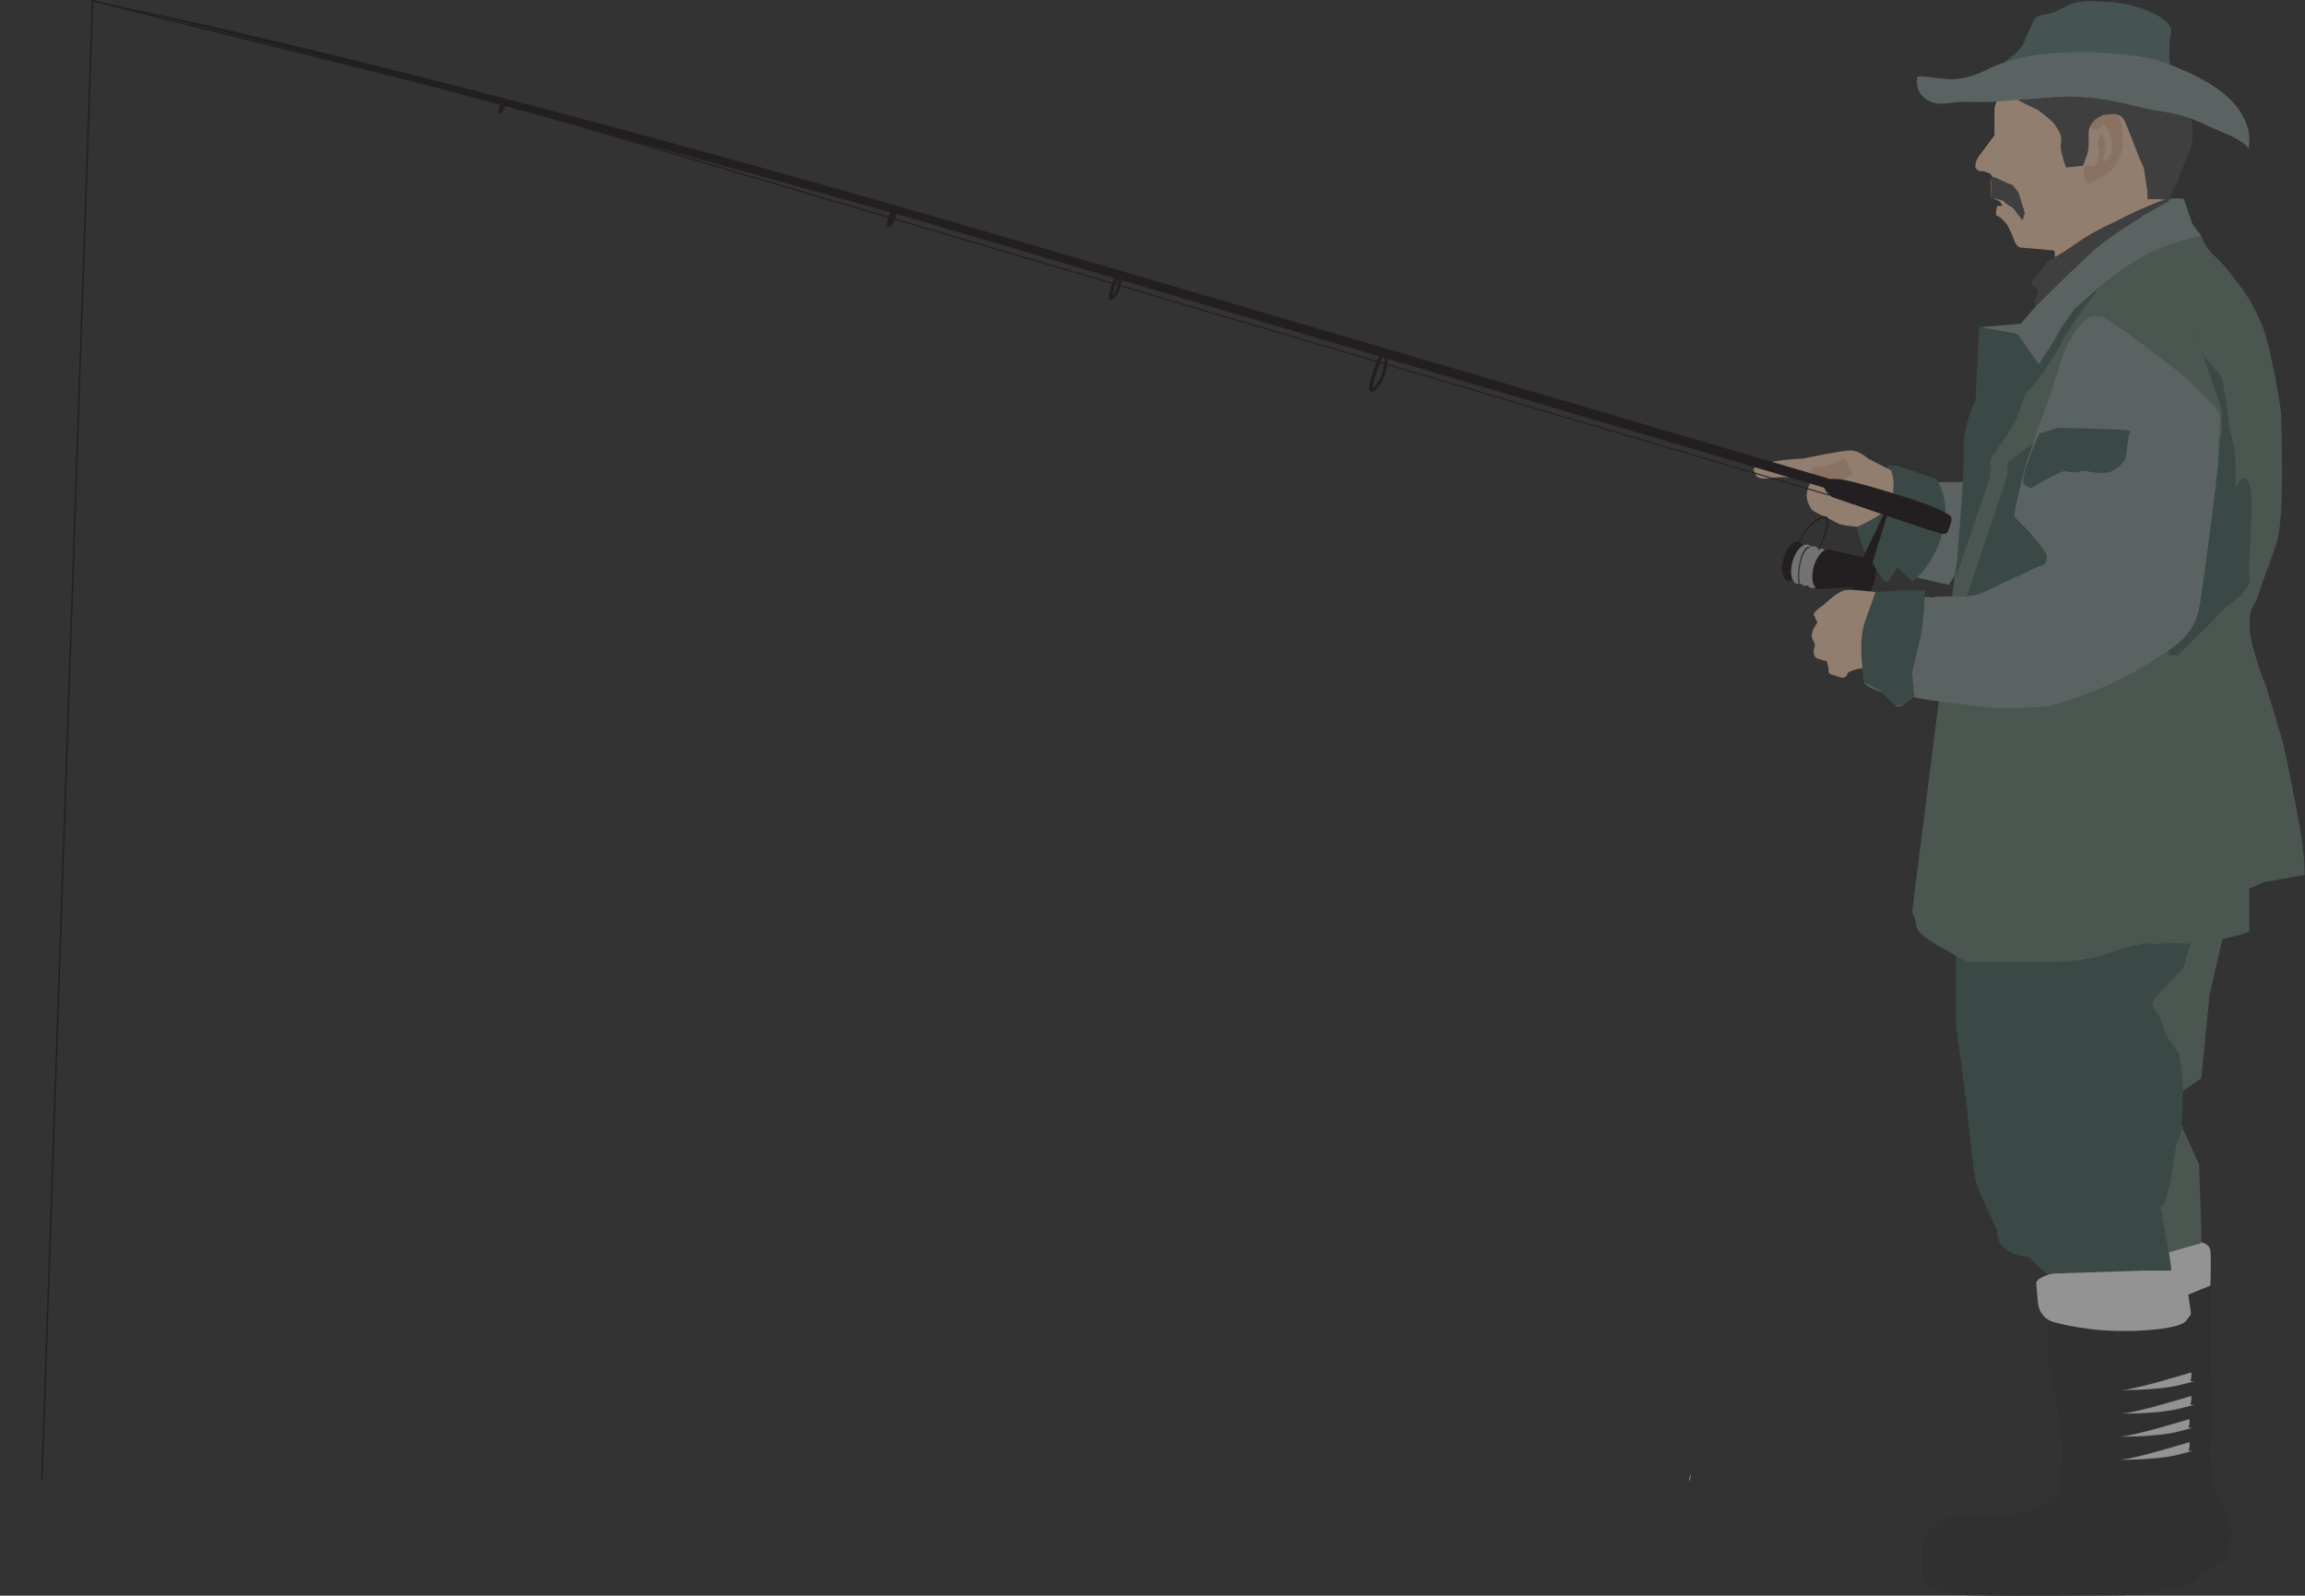 <?xml version="1.0" encoding="UTF-8"?> <svg xmlns="http://www.w3.org/2000/svg" xmlns:xlink="http://www.w3.org/1999/xlink" width="509.2" height="352.5" version="1.1" viewBox="0 0 509.2 352.5"><rect x="0" y="0" width="509.2" height="352.5" fill="#333333" stroke="none"/><!-- Generator: Adobe Illustrator 29.1.0, SVG Export Plug-In . SVG Version: 2.1.0 Build 142) --><g id="Layer_1" display="none"><image width="799" height="519" transform="translate(0 23.6) scale(.6)"></image></g><g id="Layer_2"><g><path d="M428.1,106.5h6.8s1.2,9.4-.7,14.9-3.7,7.8-3.7,7.8l-7-1.6-1-1.3,5.7-19.9Z" fill="#5a6362"></path><path d="M417,102.9h2.2l8.6,2.9s3.4,4.9,1.3,12.1-6.6,10.6-6.6,10.6l-3.4-3.1-2,3.1h-.9l-4.6-7.2-1.3-4.1.2-1,6.6-13.4Z" fill="#3a4946"></path><path d="M484,282.4l4.3-1.7v21.5s.6,11.8,0,17.3,1.8,10.8,1.8,10.8c0,0,3.2,7.1,3,8.1s-.8,4.6-.8,4.6c0,0,0,1-4,3.5-4,2.5-8,.7-8,.7l-1.4-29.5-.8-16s3.1-8.1,3.2-8.6,1.6-2.2,1.6-2.2l1-8.6Z" fill="#2f302f"></path><path d="M477.4,276.3l8.3-2s2.4.2,2.6,2,0,7.7,0,7.7l-5.4,2.2h-2.3l-3.2-9.8Z" fill="#929392"></path><polygon points="492.3 201.6 488.1 219.9 486.3 238.2 479.3 243 485.8 257.2 486.3 271.4 486.3 274.6 479 276.7 472.2 276.7 463.9 259 464.2 225.3 465.7 207.3 492.3 201.6" fill="#4a564f"></polygon><path d="M432.1,202.9v23.9s2,13.9,2.4,18,1.4,13.9,2,16.2,4.7,10.9,4.7,10.9c0,0-.4,2.7,2.4,4.4s4.2.9,5,1.8,3.8,3.5,4.1,3.8,16.8,6.5,21.6,5c4.7-1.5,4-3,4.8-3.8s.7-3,0-6.5-1.8-10-1.8-10c0,0,.7.9,1.8-4.1s1.4-10,2.2-10.9,1-11.5,1-11.5c0,0-.6-6.5-1-7.4s-2.8-3.2-3.4-5.9-3.2-4.4-2.1-5.9,6.5-7.1,6.5-7.1l4-13.3-54.2,2.4Z" fill="#3a4946"></path><path d="M486.3,52.1s.6,2.4,3,4.5,6.3,7.6,6.3,7.6c0,0,3.5,4.7,5.1,10.6,1.6,5.9,3.2,15.4,3.2,16.3s1,23.2-1,29-3.5,9.4-4.1,11.6-2,2-1.8,6.9,3.7,13.3,3.7,13.3l3.7,12.3s2.2,10.2,3.5,17.7c1.4,7.5,1.2,11.4,1.2,11.4l-9.1,1.6-3.1,1.4v9.5s-1.2.6-6.4,1.8-8.6.8-9.3.8-3-.3-3.8,0-3.9,0-3.9,0l-4.4,1.1s-4.7,1.6-5.5,1.8-5.7,1.2-9.6,1.2h-19.5s-3.2-1.8-4.6-2.6-6.4-3.5-6.5-5.1-1-3.3-1-3.3l9.7-76.6,5.9-17s.2-10.7.2-10.9,8.5-12.9,9.1-13.6,11.6-17.4,11.6-17.4l8.5-10.2s9.3-4.3,10-3.7,8.9,0,8.9,0Z" fill="#4a564f"></path><path d="M441.8,21.1s-1.2,1.9-1.2,3v5.8l-3.5,4.7c-.5.7-.8,1.6-.7,2.4l.3.4s.2.4,1,.4,2,.6,2,.6l.7,1s-.6-.2-.6.7v3.5l2,.9.6,1h-1.2s-.6,2.2,0,2.2,2.1,1.8,2.1,1.8c0,0,1.1,1.9,1.5,3.2s1.1,2,1.7,2,6.8.6,6.8.6c0,0,.8-.3.6,1.2s6.2-3,6.2-3l5.9-3.5s6-3.2,6.3-3.2,4.1-2,4.1-2l2.4-.7-.6-2.7s-.4-1.4,0-2.4,2.2-2.9,2.8-5.3-.4-9.9-.4-9.9c0,0-16.7-4.8-20-5.3s-18.8,2.9-18.8,2.9Z" fill="#917e6e"></path><path d="M460.3,38.2s.1,1.2.5,2.1,1.3,0,1.3,0c0,0,3.8-1.8,4.9-3.2s1.7-3.7,1.9-4.6,0-5-.6-6.4-2.5-1.4-3.7-1.3-2.5,1.9-2.5,1.9c0,0-.7,1-.1,1.6s2,0,2,0c0,0,.5-1.5,1.3-.2s1.2,2.6,1.2,2.6c0,0,.1,1.6,0,2.7s-1.5,2.3-1.5,2.3c0,0-.5-.2-.3-1s.4-.6.4-1.3v-1.8l-.4-1.3s-.4-1.4-.9-.2-.5,1.7-.5,1.7l.4,1.8s0,.7-.2,1.5-.7,1.4-.7,1.4c-.3.6-1.8,0-1.8,0,0,0-1,.6-.7,1.8Z" fill="#897262"></path><path d="M446.1,22.3l4.1,2s3,2.2,3.7,3.2,1.2,1.8,1.4,2.8-.2,1.4,0,2.8,1.1,3.9,1.1,3.9l3.8-.4.9-2.6c.2-.6.3-1.3.3-1.9v-3c.2-1.5,1.2-2.8,2.6-3.4l.6-.3,2.2-.2s1.8-.2,2.6,1.6,3.2,8.1,3.2,8.1l1,2.2.8,5.3v1.6h2.8c0,.1,1.8.1,1.8.1l2-4,2.2-5.6s1.8-2.8,1-7.4c-.8-4.5-7.6-4.6-7.6-4.6l-13.8-2.8-9.8-1.3-9.8,1.5,3.2,2.6Z" fill="#3f3f3f"></path><path d="M442.1,14.7c0-1.2,3.9-2.4,5.2-5.7.3-.8.5-1.3,1-2.3.9-2.1,1.1-2.4,1.4-2.7.8-.7,1.6-.7,3-1,2-.5,2.9-1.3,4.1-1.8,2.5-1.2,4.9-1,8.6-.8,1.3,0,6.4.4,11.2,3,1.4.8,2.7,1.7,3,3.1.1.7-.1.8-.3,2.6,0,.8-.2,2.4,0,4.3.2,1.7.5,2,.4,2.4-.7,4.2-37.4,2.5-37.6-1.1Z" fill="#455452"></path><path d="M430.3,17.5s4,.3,8.4-2,10.2-3.2,10.2-3.2c0,0,3.8-.8,11.3-.8s15.5,1.5,15.5,1.5c0,0,10.2,3.1,15.8,7.9,7,5.9,5.2,11.9,5.2,11.9,0,0-.7-1.6-5.8-3.6-5.1-2.1-6.7-3.6-13.9-4.7s-12.7-3.8-23.7-3-13.5,1.2-18.1,1-6.5,1.3-9.4-.4-2.3-4.6-2.3-4.6c0,0-.5-.8,1.5-.6s5.3.6,5.3.6Z" fill="#5a6362"></path><path d="M439.9,39.3v3c-.1,0-.1,1.4-.1,1.4l1.8.4s.7,0,1.4.7,1.6.9,1.9,1.4,1.9,2.5,1.9,2.5l.5-1.6s-.5-1.8-.9-3-.3-1.4-.9-2.1-.7-1.2-1.3-1.3-3.4-1.5-3.4-1.5h-1Z" fill="#3f3f3f"></path><path d="M448.6,62.6l1,1,.7.7-.8,2.4.3.9,3.3-3.1,10.5-10.1s7-5.6,10-6.9,5.5-3.1,5.5-3.1l-.2-.6s-5.2,1.9-8.7,3.7-7.5,3.4-11.3,6.1-6.5,4.1-6.5,4.1l-3.7,4.8Z" fill="#3f3f3f"></path><path d="M437.2,72.3l-.8,16.2s-2.8,5.1-2.6,11-1.8,28.2-1.8,28.2l7.6-22.3s.2-2.6,0-3.3,4-5.9,5.5-8.9c1.6-3,1.7-6.1,3.3-7.3s6.7-9.1,7.3-10.8,8.7-12.5,8.7-12.5l-19.1,11.2-8.3-1.5Z" fill="#3a4946"></path><path d="M437.2,72.3l9.2-.8,3.3-3.8s10.3-10.3,13.8-13.2,10-6.9,10-6.9l5.5-3.1s.1-.4.4-.6,3,0,3,0l1.9,5.5,2,2.7s-4.3.7-9.6,2.9-12,7.6-12,7.6l-6.4,5.6s-3.3,4.6-3.5,5.2-4.4,7.1-4.4,7.1l-4.7-6.7-8.3-1.5Z" fill="#5a6362"></path><path d="M450.5,96.9l-3.8,9.3.6,3s-1.1,3.5-.6,4.4.9,2.7,2.8,5.3,2.7,3.8,2.8,4.3.4,1.8.4,1.8l-5.4,2.6-5.1,3.3-7.7.8,9-26.7v-2.8l7-5.3Z" fill="#3a4946"></path><path d="M490.9,94.4l-2.4,17.8s-.9,13.2-2.3,18.9c-1.4,5.8-2.1,7.9-3.4,8.8s-3.8,2.7-3.8,2.7v2.1h2.2l7.5-7.4,3-3.2,3.2-2.4s2.6-2.8,2-4.2,1.4-17.7,0-20.7-3,.9-3,.9c0,0,0-6.8-.3-8.4s-1.2-5-1.2-5c0,0-.9-9.7-1.9-11.4s-3-2.5-4.2-5.5-2-5.8-2-5.8l6.5,18.9v3.7Z" fill="#3a4946"></path><path d="M427.4,131.8s4.6-.1,6.5,0,5-1.2,6.1-1.8,6.8-3.2,6.8-3.2c0,0,3.1-1.6,4.4-1.9s.9-2.8.9-2.8c0,0-2.4-3-3.9-4.7s-3.2-2.8-3.2-3.7,2.4-11.4,3.2-13.1,1.7-5.3,1.7-5.3c0,0,2.8-6.6,4.3-12.1,1.5-5.5,3.2-8.4,4.2-9.9s3.1-3.4,3.6-3.4.9-.1,2.2,0,15.8,11.1,18.1,13.1,6.9,6.6,7.8,8-.3,5.8,0,8.7-3.4,28.5-4.1,33.7-3.7,7.8-5.2,9-7.7,5.5-14.2,8.5c-6.5,3-13.5,5.1-14.5,5.2s-8.9.4-10.5.4-18.5-2.1-18.7-2.5-2.7,1.9-2.7,1.9c0,0-.9.4-1.3,0s-3-2.9-3-2.9c0,0-3.8-1.3-4-2.1s-.6-5.7-.6-5.7c0,0,0-5.2.7-7.7l2.3-6.5,13,1Z" fill="#5a6362"></path><path d="M448.6,107.9s6.4-3.9,7.5-3.8,3.1.5,3.5,0,4.6,1.1,6.9,0,3.1-2.9,3.1-2.9l.7-5.3s.7-.5,0-.8-15.7-.6-15.7-.6l-4.1,1.3s-4.7,10.3-3.3,11.2l1.4.9Z" fill="#3a4946"></path><path d="M452,288.7l.6,12.5s3.4,16.4,3,20.2-.7,7.7-.7,7.7c0,0-3,3.8-7.7,4.9s-10.8.6-11.2.6-2.9.4-5.1.7-4.1,1.6-5.2,3.6-1.1,2.4-1.1,3.4c.1,2.5-.2,5.9.4,6.4s1.3,3.4,9.8,3.7,34.4,0,34.4,0c0,0,15.4-.9,16.8-4.7s1.8-8.4,0-12.3c-1.8-3.8-3-8.3-3.1-9.3s1.4-17.4,1.1-22.5,0-13.2,0-13.2l-32-1.7Z" fill="#2f302f"></path><path d="M450.2,282.9l-.4.3.4,4.6c.2,2.1,1.6,3.8,3.6,4.3s4.5,1.1,8,1.5c7.6,1,19.7.2,21.1-1.8s1.2-.6.8-3.9-1-5.4-1-5.4l-2.4-1.8h-7.1l-18.8.6c-1.6,0-3.1.6-4.3,1.5Z" fill="#929392"></path><path d="M484,303.2s-12.1,3.7-14.8,3.8,7.3.3,12.6-1.1,1.8-.4,2.1-1,.2-1.6.2-1.6Z" fill="#929392"></path><path d="M484,308.4s-12.1,3.7-14.8,3.8,7.3.3,12.6-1.1,1.8-.4,2.1-1,.2-1.6.2-1.6Z" fill="#929392"></path><path d="M483.6,313.5s-12.1,3.7-14.8,3.8,7.3.3,12.6-1.1,1.8-.4,2.1-1,.2-1.6.2-1.6Z" fill="#929392"></path><path d="M483.6,318.6s-12.1,3.7-14.8,3.8,7.3.3,12.6-1.1,1.8-.4,2.1-1,.2-1.6.2-1.6Z" fill="#929392"></path><path d="M373.2,327.2c.3-.5.2-1.6.2-1.6" fill="#fff"></path><ellipse cx="396.2" cy="124" rx="4.5" ry="2.3" transform="translate(168.4 471.1) rotate(-74.1)" fill="#231f20"></ellipse><ellipse cx="401.3" cy="125.5" rx="4.5" ry="2.3" transform="translate(170.7 477.1) rotate(-74.1)" fill="#727272"></ellipse><ellipse cx="399.7" cy="125" rx="4.5" ry="2.3" transform="translate(170 475.2) rotate(-74.1)" fill="#727272"></ellipse><ellipse cx="398.1" cy="124.6" rx="4.5" ry="2.3" transform="translate(169.3 473.4) rotate(-74.1)" fill="#727272"></ellipse><path d="M411.8,123.2l-7.7-1.8c-1.2-.3-2.7,1.3-3.4,3.7s-.3,4.6.9,5c.3,0,.5,0,.8,0,1.8-.1,6.2-.4,6.8-.2.8.3-.9,1.5-1.1,2.4s2.7,0,2.7,0l2-1s1.3-2,1.6-4.5-2.6-3.5-2.6-3.5Z" fill="#231f20"></path><path d="M417.9,104l-5.2-2.7s-2-1.8-3.9-1.8-10.5,1.8-10.5,1.8c0,0-5.3.2-7.9,1s-3.4,1.1-2.9,1.8,0,2,3.7,1.5,7.3.1,7.3.1l1.6.5s-.5.8-.9,2.4.5,3.1.9,3.8,3.4,1.9,3.4,1.9l2.9,1.5,1.4.3,2.5.3s1.2-.6,2-1,5.3-2.7,5.6-4.3.4-3.7.4-4.4c0-1.5-.5-2.6-.5-2.6Z" fill="#917e6e"></path><path d="M409.2,104.8l-3,1.6s-1.4,1.4-3.5,0-3.2-2.6-2.2-3.1,2.3-.2,3.2-.5,4-1.6,4-1.6" fill="#897262"></path><path d="M430.5,116.9s-.1,1.2-1.5,1-24.3-8.1-24.3-8.1c0,0-2-1.4-1.8-2.8s-.7-1.2,2.7-1.2,18.9,5.2,18.9,5.2c0,0,6.5,2.3,6.6,3.4s-.6,2.5-.6,2.5Z" fill="#231f20"></path><path d="M20.5.2s59.1,11,189.9,48.8c57.3,16.6,193.5,56.7,193.5,56.7l-.7,2.1-201.2-59.4S64.8,9.7,20.5.2Z" fill="#231f20"></path><path d="M414.4,130.8s-5.3-.7-6.9-.4-4.6,3.2-4.6,3.2c0,0-2.5,1.6-2.2,2.3s.8,1.6.8,1.6c0,0-.3.4-.8,1.3s-.5,1.8-.4,2.1.4.9.4.9l.2.5s.2,0-.1.8-.2,2.1.7,2.4,2.1.6,2.1.6c0,0-.1,0,.2.9s-.2,1.9,1,2.1,2.1,1,2.9.4-.2-.8,1.6-1.4,2.8-.5,2.8-.5c0,0-.3-5.3-.2-7.6s2.6-9.3,2.6-9.3Z" fill="#917e6e"></path><path d="M414.4,130.8l5.5-.4h5.4s-.4,7.2-.9,9.7-2,8.4-2,8.4l.5,5.4h-.5c0,.1-2.2,1.9-2.2,1.9h-1.3l-3-2.9-4-2.1s-1.7-8.6.1-13.5c1.8-4.9,2.3-6.5,2.3-6.5Z" fill="#3a4946"></path><path d="M303.1,86.6c-.2,0-.3,0-.5-.2-.8-1,1.8-7.6,2.7-8.7.4-.4.7-.3.8-.3h0c.8.5.5,4.3-.7,6.7-.5,1-1.6,2.4-2.3,2.5,0,0,0,0,0,0ZM305.8,78.3c-.9,1.2-2.6,6.3-2.6,7.5.3-.2,1-1,1.6-2,1-2,1.2-4.6,1-5.5Z" fill="#231f20"></path><path d="M245.4,66.3c-.2,0-.3,0-.4-.2-.5-.7,1.1-4.9,1.7-5.6.3-.3.6-.2.7-.2h0c.7.4.3,3-.4,4.3-.2.4-.9,1.6-1.5,1.6,0,0,0,0,0,0ZM247,61.5c-.5.9-1.2,2.9-1.3,3.8.2-.2.5-.6.7-1,.5-1,.7-2.2.7-2.9Z" fill="#231f20"></path><path d="M196.2,50.2l-.2-.2c-.4-.6.8-3.5,1.1-3.9.3-.3.5-.2.6-.2h0c.5.3.3,2.2-.2,3.1,0,0-.6,1.1-1.1,1.1h-.2ZM197.2,47.5c-.2.4-.3.9-.4,1.3,0,0,0,0,0-.1.2-.3.3-.8.4-1.1Z" fill="#231f20"></path><path d="M110.4,25l-.2-.2c-.3-.4.4-2,.6-2.2l.2-.2h.3c.5.4.2,1.5,0,1.9,0,.1-.4.6-.7.7h-.2Z" fill="#231f20"></path><polygon points="418.4 108.9 413.3 125.5 411.4 123.5 418.4 108.9" fill="#231f20"></polygon><path d="M401.9,121.5h-.2c.7-1.7,2.5-6.1,1.7-7-.2-.2-.5-.2-.9,0-3.2,1.2-4.8,5.2-4.9,5.2h-.2c0-.1,1.7-4.2,5-5.5.5-.2.9-.2,1.2,0,1.1,1.2-1.3,6.5-1.6,7.1Z" fill="#231f20"></path><path d="M397.5,129.2h-.2s0-.7,0-.7c0,0-.3-2.5.5-5.2.8-2.7,1.9-2.6,1.9-2.5v.2c0,0-.9-.1-1.7,2.4-.8,2.6-.5,5.1-.5,5.1v.7Z" fill="#231f20"></path><polygon points="9.4 327.2 9.1 327.2 20.3 0 20.5 0 111.2 22.7 404.2 109.3 404.1 109.5 111.1 23 20.6 .4 9.4 327.2" fill="#231f20"></polygon></g></g></svg> 